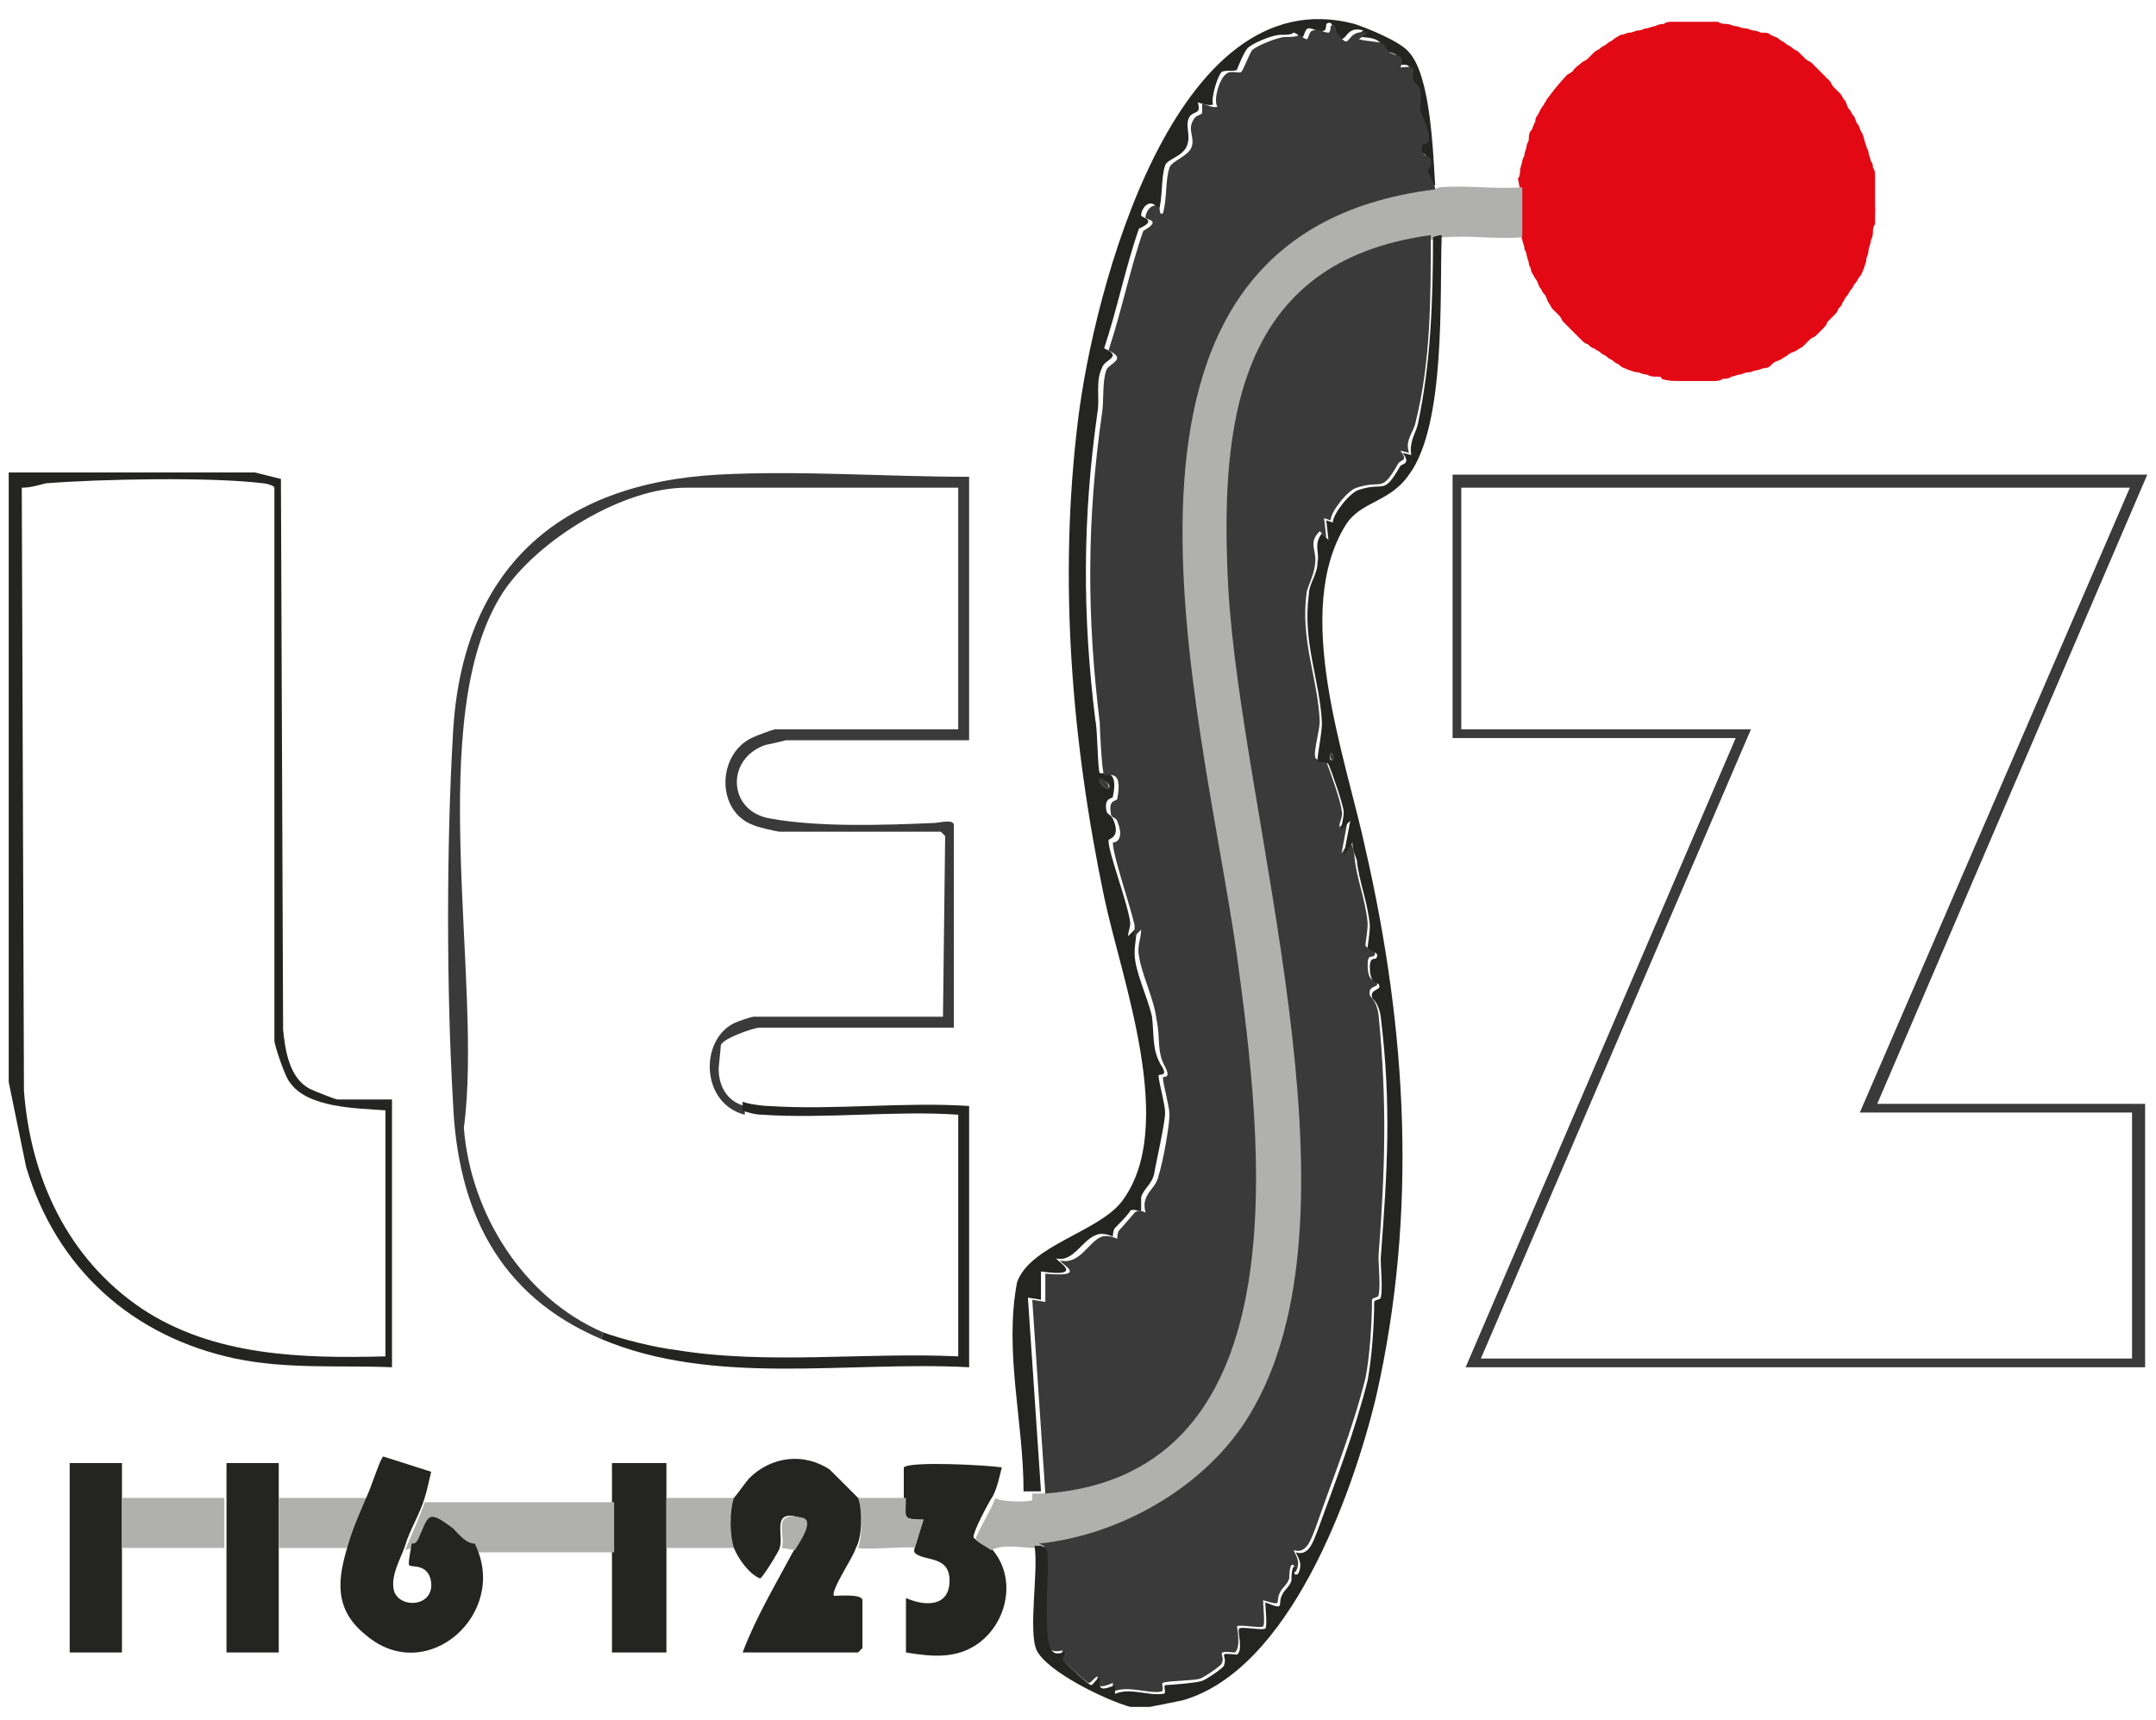 <svg width="99" height="79" viewBox="0 0 99 79" fill="none" xmlns="http://www.w3.org/2000/svg">
<path d="M66.7 21.8V33.9H79.7L67.3 62.8H98.5V50.7H86.2L98.6 21.8H66.7ZM97.9 51.1V62.4H68L80.4 33.5H67.1V22.4H97.8L85.4 51.1H97.9Z" fill="#3B3A3A"/>
<path d="M10.8 62.4C13.2 62.9 15.6 62.7 18 62.8V50.5H15.5C15.4 50.5 14.4 50.1 14.2 50C13.3 49.5 13.1 48.3 13 47.3L12.9 22L11.7 21.7H0.4V22V49V49.7L1.2 53.6C2.6 58.3 6.1 61.4 10.8 62.4ZM1 22.4C1.4 22.4 1.7 22.3 2.1 22.2C4.6 22 9.7 21.9 12.1 22.2C12.2 22.2 12.6 22.3 12.6 22.4V47.8C12.6 48 13.1 49.5 13.3 49.7C14.1 50.9 16.4 50.9 17.7 51V62.3C13.9 62.4 9.8 62.3 6.5 60.1C3.1 57.8 1.4 54.1 1.1 50.1L1 22.4Z" fill="#242422"/>
<path d="M33 21.8C25.6 22.2 21.2 26.2 20.8 33.7C20.5 38.8 20.5 45.5 20.8 50.6C21 55.6 22.9 59.5 27.6 61.5L27.7 61.2C24 59.6 21.6 55.7 21.3 51.8C22.2 45.1 19.4 32.9 23.1 27.2C24.7 24.8 28.6 22.4 31.5 22.4H44V33.5H35.6C35.5 33.5 34.7 33.8 34.5 33.9C32.9 34.7 32.9 37.3 34.6 37.9C34.8 38 35.7 38.2 35.8 38.2H43.2L43.4 38.4L43.3 46.7H34.6C34.5 46.7 33.9 46.9 33.7 47C32.1 47.8 32.2 50.7 34.2 51.2V50.8C33.4 50.6 33 49.9 33 49.1C33 49 33.1 48.1 33.1 48C33.2 47.7 34.6 47.2 34.9 47.2H43.8V37.9C43.8 37.6 43.1 37.8 42.9 37.8C40.6 37.9 37.6 38 35.4 37.6C33.4 37.3 33.3 34.8 35.2 34.2C35.3 34.2 36.1 34 36.1 34H44.5V21.9C40.7 21.9 36.7 21.6 33 21.8Z" fill="#3B3A3A"/>
<path d="M35.001 51.2C37.901 51.4 41.101 51 44.001 51.2V62.3C39.701 62.1 35.201 62.7 31.001 62C30.101 61.9 28.501 61.5 27.701 61.2L27.601 61.5C32.801 63.7 38.901 62.5 44.501 62.8V50.8C41.501 50.6 38.301 51 35.301 50.8C35.001 50.8 34.301 50.7 34.101 50.6V51C34.301 51.1 34.701 51.2 35.001 51.2Z" fill="#242422"/>
<path d="M44.701 70.6C44.701 70.3 45.401 69 45.601 68.7C45.801 68.3 45.901 67.8 46.001 67.4C45.401 67.3 41.801 67.1 41.501 67.4C41.501 67.9 41.501 68.4 41.501 68.8C41.501 69.6 41.3 69.8 42.401 69.8L42.001 71.1C42.001 71.1 41.901 71.3 42.101 71.4C42.601 71.7 43.601 71.5 43.601 72.6C43.601 73.8 42.501 73.8 41.601 73.4V75.9C42.801 76.1 43.901 76.2 44.901 75.5C46.3 74.5 46.701 72.4 45.501 71.1C45.301 71 44.701 70.7 44.701 70.6Z" fill="#242422"/>
<path d="M5.6 67.2H5.4H3.2V75.9H5.6V71.1V68.8V67.2Z" fill="#242422"/>
<path d="M12.8 67.2H10.6H10.4V68.8V71.1V75.9H12.8V71.1V68.8V67.2Z" fill="#242422"/>
<path d="M30.601 67.2H30.401H28.101V68.8V71.1V75.9H30.601V71.1V68.8V67.2Z" fill="#242422"/>
<path d="M19.501 69C19.301 69.6 18.901 70.5 18.601 71.2L18.901 71.1C18.901 71.1 19.101 71 19.201 70.9C19.701 69.8 19.601 69.5 20.801 70.4C21.201 70.7 21.401 71.1 21.801 71.3H28.201V69H19.501Z" fill="#B0B0AF"/>
<path d="M10.301 68.8H5.601V71.1H10.301V68.8Z" fill="#B0B0AF"/>
<path d="M12.801 68.8V71.1H16.001C16.201 70.4 16.601 69.5 16.901 68.8H12.801Z" fill="#B0B0AF"/>
<path d="M33.801 68.8H30.601V71.1H33.801C33.601 70.5 33.501 69.4 33.801 68.8Z" fill="#B0B0AF"/>
<path d="M41.6 68.8H39.4C39.6 69.3 39.6 70.6 39.4 71.1C39.8 71.2 41.9 71 42 71.1L42.4 69.8C41.4 69.8 41.6 69.7 41.6 68.8Z" fill="#B0B0AF"/>
<path d="M39.401 68.8C39.301 68.7 38.301 67.7 38.101 67.5C36.901 66.7 35.401 66.9 34.401 67.9C34.301 68 33.801 68.7 33.701 68.8C33.501 69.4 33.501 70.5 33.701 71.1C33.901 71.6 34.401 72.3 34.901 72.5C35.001 72.5 35.801 71.2 35.801 71.1C36.001 70.5 35.401 69.3 36.701 69.7C37.401 69.9 36.501 71.1 36.401 71.3C35.601 72.8 34.701 74.3 34.101 75.9H39.401L39.601 75.7V73.5C39.601 73.2 38.501 73.3 38.301 73.3C38.101 73.1 39.201 71.5 39.301 71.1C39.601 70.6 39.601 69.3 39.401 68.8Z" fill="#242422"/>
<path d="M36.801 69.7C35.401 69.4 36.101 70.5 35.901 71.1L36.501 71.2C36.601 71 37.501 69.8 36.801 69.7Z" fill="#B0B0AF"/>
<path d="M20.8 70.2C19.6 69.3 19.7 69.6 19.2 70.7C19.1 70.9 19 70.9 18.9 70.9C18.9 71 18.7 71.9 18.8 71.9C18.9 72 19.7 71.8 19.8 72.7C19.9 73.8 18.4 73.9 18.1 73.1C17.9 72.4 18.4 71.6 18.6 71C18.8 70.3 19.3 69.5 19.5 68.8C19.6 68.5 19.7 68 19.8 67.6L17.6 66.9C17.5 66.9 17 68.4 16.9 68.6C16.6 69.3 16.2 70.2 16 70.9C15.5 72.5 15.3 73.9 16.8 75.1C19.6 77.5 23.4 74.1 21.8 70.9C21.4 70.9 21.1 70.5 20.8 70.2Z" fill="#242422"/>
<path d="M69.8 8.8C69.8 9 69.8 9.2 69.8 9.4C69.8 9.5 69.8 9.5 69.8 9.6C69.8 9.8 69.8 10.1 69.8 10.3C69.8 10.4 69.8 10.4 69.8 10.5C69.8 10.7 69.8 10.8 69.9 11C69.9 11.1 70 11.3 70 11.4C70 11.5 70.1 11.6 70.1 11.7C70.1 11.8 70.2 12 70.2 12.1C70.2 12.2 70.3 12.3 70.3 12.4C70.3 12.5 70.4 12.6 70.5 12.8C70.6 12.9 70.6 13 70.7 13.2C70.8 13.3 70.8 13.4 70.9 13.5C71 13.6 71 13.7 71.1 13.9C71.2 14 71.2 14.1 71.3 14.2C71.4 14.3 71.5 14.4 71.6 14.5C71.7 14.6 71.7 14.7 71.8 14.8C71.9 14.9 72 15 72.1 15.1C72.2 15.2 72.3 15.3 72.3 15.3C72.4 15.4 72.5 15.5 72.6 15.6C72.7 15.7 72.8 15.8 72.9 15.8C73 15.9 73.1 16 73.2 16C73.3 16.1 73.4 16.1 73.5 16.2C73.6 16.3 73.7 16.3 73.8 16.4C73.9 16.5 74 16.5 74.1 16.6C74.2 16.7 74.3 16.7 74.4 16.8C74.5 16.9 74.6 16.9 74.8 17C74.9 17 75 17.1 75.2 17.1C75.3 17.1 75.4 17.2 75.6 17.2C75.8 17.3 75.9 17.3 76.1 17.3C76.2 17.3 76.3 17.3 76.3 17.4C76.6 17.5 76.8 17.5 77.1 17.5C77.4 17.5 77.6 17.5 77.9 17.5C78 17.5 78.1 17.5 78.2 17.5C78.4 17.5 78.5 17.5 78.7 17.5C78.8 17.5 79 17.5 79.1 17.4C79.2 17.4 79.4 17.4 79.5 17.3C79.6 17.3 79.8 17.2 79.9 17.2C80 17.2 80.1 17.1 80.3 17.1C80.4 17.1 80.6 17 80.7 17C80.8 17 80.9 16.9 81.1 16.9C81.2 16.9 81.3 16.8 81.4 16.7C81.5 16.6 81.6 16.6 81.8 16.5C81.9 16.4 82 16.4 82.1 16.3C82.2 16.2 82.3 16.2 82.5 16.1C82.6 16 82.7 16 82.8 15.9C82.9 15.8 83 15.7 83.1 15.6C83.2 15.5 83.3 15.5 83.4 15.4C83.5 15.3 83.6 15.2 83.7 15.1C83.8 15 83.9 14.9 83.9 14.8C84 14.7 84.1 14.6 84.2 14.5C84.3 14.4 84.4 14.3 84.4 14.2C84.5 14.1 84.6 14 84.6 13.9C84.7 13.8 84.7 13.7 84.8 13.6C84.9 13.5 84.9 13.4 85 13.3C85.1 13.2 85.1 13.1 85.2 13C85.3 12.9 85.3 12.8 85.4 12.7C85.5 12.6 85.5 12.5 85.6 12.3C85.6 12.2 85.7 12.1 85.7 11.9C85.7 11.8 85.8 11.7 85.8 11.5C85.8 11.4 85.9 11.2 85.9 11.1C85.9 11 86 10.9 86 10.7C86 10.6 86 10.4 86.1 10.3C86.1 10.2 86.1 10.1 86.1 9.9C86.1 9.7 86.1 9.6 86.1 9.4C86.1 9.3 86.1 9.2 86.1 9C86.1 8.8 86.1 8.7 86.1 8.5C86.1 8.4 86.1 8.3 86.1 8.1C86.1 8 86.1 7.8 86 7.7C86 7.6 86 7.5 85.9 7.4C85.9 7.3 85.8 7.1 85.8 7C85.8 6.9 85.7 6.8 85.7 6.7C85.6 6.5 85.6 6.3 85.5 6.1C85.4 6 85.4 5.8 85.3 5.7C85.2 5.6 85.2 5.4 85.1 5.3C85 5.2 85 5.1 84.9 5C84.8 4.9 84.8 4.7 84.7 4.6C84.6 4.5 84.6 4.4 84.5 4.3C84.4 4.2 84.3 4.1 84.2 4C84.1 3.9 84.1 3.8 84 3.7C83.9 3.6 83.8 3.5 83.7 3.4C83.6 3.3 83.5 3.2 83.5 3.2C83.4 3.1 83.3 3 83.2 2.9C83.1 2.8 83 2.8 82.9 2.7C82.8 2.6 82.7 2.5 82.6 2.4C82.5 2.3 82.4 2.3 82.3 2.2C82.2 2.1 82.1 2.1 82 2C81.9 1.9 81.8 1.9 81.7 1.8C81.6 1.7 81.5 1.7 81.3 1.6C81.2 1.5 81.1 1.5 80.9 1.5C80.8 1.5 80.7 1.4 80.5 1.4C80.4 1.4 80.3 1.3 80.1 1.3C80 1.3 79.8 1.2 79.7 1.2C79.6 1.2 79.4 1.1 79.3 1.1C79.2 1.1 79 1.1 78.9 1C78.8 1 78.6 1 78.5 1C78.4 1 78.2 1 78.1 1C78 1 77.9 1 77.7 1C77.5 1 77.4 1 77.2 1C77.1 1 77 1 76.8 1C76.7 1 76.5 1 76.4 1.1C76.3 1.1 76.2 1.1 76 1.2C75.9 1.2 75.7 1.3 75.6 1.3C75.5 1.3 75.4 1.4 75.2 1.4C75.1 1.4 75 1.5 74.8 1.5C74.7 1.5 74.6 1.6 74.4 1.6C74.3 1.7 74.2 1.7 74.1 1.8C74 1.9 73.9 1.9 73.8 2C73.7 2.1 73.6 2.1 73.5 2.2C73.4 2.3 73.3 2.3 73.2 2.4C73.1 2.5 73 2.6 72.9 2.7C72.8 2.8 72.7 2.8 72.6 2.9C72.5 3 72.3 3.1 72.2 3.3C72.1 3.3 72.1 3.4 72 3.4C71.6 3.8 71.3 4.2 71 4.6C71 4.7 70.9 4.7 70.9 4.8C70.8 4.9 70.7 5.1 70.6 5.3C70.5 5.4 70.5 5.5 70.5 5.6C70.4 5.7 70.4 5.9 70.3 6C70.2 6.1 70.2 6.3 70.2 6.4C70.2 6.5 70.1 6.6 70.1 6.7C70.1 6.8 70 7 70 7.1C70 7.2 69.9 7.3 69.9 7.4C69.9 7.5 69.8 7.7 69.8 7.8C69.8 7.9 69.8 8.1 69.7 8.2C69.8 8.7 69.8 8.7 69.8 8.8Z" fill="#E20914"/>
<path d="M86.1 9.5C86.1 9.5 86.1 9.7 86.1 9.8C86 9.7 86.1 9.6 86.1 9.5Z" fill="#E20914"/>
<path d="M47.801 71C51.701 70.6 55.801 68.1 57.701 64.7C62.901 55.4 57.001 37.6 56.501 27.1C56.101 19.4 56.801 12.1 65.901 11C65.901 11 66.101 10.9 66.301 10.9C67.501 10.8 68.701 11 69.901 10.9C69.901 10.8 69.901 10.7 69.901 10.6C69.901 10.5 69.901 10.5 69.901 10.4C69.901 10.2 69.901 9.9 69.901 9.7C69.901 9.7 69.901 9.7 69.901 9.6V9.5C69.901 9.3 69.901 9.1 69.901 8.9C69.901 8.8 69.901 8.8 69.901 8.7V8.6C68.701 8.7 67.401 8.5 66.101 8.6C66.101 8.6 65.901 8.7 65.701 8.7C48.501 10.7 55.001 32.4 56.601 43.9C57.701 52.1 59.801 67.7 47.801 68.6C47.701 68.6 47.401 68.6 47.401 68.6C47.401 68.6 47.401 68.8 47.401 68.9C47.301 69 45.901 69 45.701 68.8C45.601 69.2 44.801 70.5 44.801 70.7C44.801 70.8 45.401 71.1 45.501 71.2C46.101 70.9 46.901 71.1 47.501 71.1C47.601 71 47.701 71 47.801 71Z" fill="#B0B0AF"/>
<path d="M47.8 68.5L47.2 59.6L47.8 59.7V58.4C49.9 58.7 48.5 57.9 48.5 57.8C49.3 58 49.7 56.9 50.4 56.7C50.7 56.6 51.1 56.8 51.1 56.8C51.1 56.8 51.1 56.5 51.2 56.4C51.3 56.3 51.9 55.7 51.9 55.6C52.1 55.5 52.4 55.7 52.4 55.6C52.4 55.6 52.4 55.2 52.4 55C52.5 54.6 52.9 54.4 53 53.9C53.1 53.3 53.5 51.6 53.5 51.1C53.5 50.7 53.2 49.7 53.2 49.4C53.2 49.3 53.7 49.5 53.3 48.9C52.9 48.2 53 47.6 52.9 46.7C52.7 45.8 52.1 44.6 52.1 43.8C52.1 43.3 52.2 43 52.2 42.6L51.8 43C51.8 42.8 51.9 42.6 51.9 42.4C51.8 41.5 50.9 39.2 50.9 38.6C50.9 38.5 51.5 38.5 51.1 37.6C51 37.4 50.8 37.4 50.8 37.2C50.7 36.6 51.1 36.7 51.1 36.6C51.4 35.2 50.6 35.6 50.5 35.5C50.4 35.4 50.4 33.5 50.3 33.1C49.7 28.3 49.7 23.8 50.4 18.9C50.5 18.3 50.3 17.5 50.6 16.9C50.7 16.5 51.6 16.4 50.7 16C51.3 14.2 51.7 12.2 52.3 10.5C53.2 10.1 52.4 10 52.4 9.9C52.4 9.6 52.7 9.2 53 9.4C53.1 9.4 52.9 9.7 53.2 9.7C53.4 9.1 53.3 8.2 53.5 7.6C53.6 7.3 54.3 7.2 54.5 6.7C54.7 6.2 54.4 5.8 54.6 5.4C54.7 5.2 54.9 5.2 55 5.1C55.1 5 55 4.7 55 4.7C55 4.7 55.5 4.9 55.7 4.8C55.6 4.5 55.9 3.5 56.1 3.3C56.3 3.2 56.7 3.3 56.8 3.2C56.8 3.2 57.1 2.4 57.3 2.2C57.5 2 58.4 1.6 58.8 1.6C59.5 1.6 59.3 1.5 59.4 1.5C59.5 1.5 59.7 1.7 59.8 1.7C59.9 1.7 59.9 1.3 60.1 1.3C60.3 1.3 60.6 1.5 60.8 1.4C60.9 1.4 60.9 1.1 60.9 1.1C61.2 0.9 61.2 1.3 61.2 1.4C61.9 2.4 61.6 1.1 62.6 1.4L62.2 1.7C62.5 1.7 63.1 1.7 63.3 1.9C63.4 1.9 63.4 2.2 63.6 2.3C63.9 2.5 64.4 2.4 64.1 3C65 2.9 64.6 3.1 64.7 3.6C64.7 3.7 65 3.7 65 4C65.1 4.4 64.9 4.6 65 4.9C65.1 5.3 65.5 5.9 65.4 6.4C65.4 6.5 65.1 6.5 65.1 6.6C65 7.1 65.5 7 65.5 7.2C65.6 7.7 65.2 7.7 65.2 7.8C65.2 8 65.5 8.3 65.5 8.6C65.7 8.6 65.9 8.5 65.9 8.5C65.8 7 65.7 3.5 64.7 2.4C64.3 1.9 62.8 1.3 62.2 1.1C53.9 -1.1 50.2 13.5 49.5 19.3C48.6 26.6 49.2 34 50.7 41.2C51.5 45 54.1 51.8 51.5 55.2C50.4 56.6 47.3 57.2 46.7 58.9C46.1 62.1 47 65.3 47 68.5C47.4 68.5 47.7 68.5 47.8 68.5ZM50.5 35.8C50.6 35.7 51.1 36.1 50.9 36.2C50.8 36.3 50.4 35.9 50.5 35.8Z" fill="#242422"/>
<path d="M56.4 27C57 37.5 62.8 55.3 57.6 64.6C55.7 68.1 51.6 70.5 47.7 70.9C48 71 48 71.1 48 71.4C48.1 72.2 47.7 75.5 48.3 75.8C48.5 75.9 48.8 75.8 48.8 75.8C48.8 75.8 48.7 76 48.7 76.1C48.7 76.2 49.9 77.3 50 77.3C50.1 77.3 50.3 77 50.4 77C50.3 77.6 50.6 77.5 51.1 77.3V77.7C51.8 77.4 52.7 77.8 53.3 77.7C53.5 77.7 53.3 77.3 53.4 77.3C53.5 77.2 54.9 77.2 55.1 77.1C55.2 77.1 56.1 76.5 56.1 76.4C56.3 76 55.7 75.8 56.7 75.9C57 75.7 56.8 74.7 56.8 74.7C56.9 74.6 57.9 74.8 58 74.7C58.1 74.6 58 73.8 58 73.5C59 73.8 58.5 73.6 58.8 73.1C58.9 72.9 59.1 72.8 59.2 72.5C59.2 72.5 59.2 71.7 59.4 71.9C59.5 71.9 59.3 72.2 59.5 72.2C59.7 71.8 59.6 71.6 59.4 71.2C60 71.4 60.2 70.7 60.4 70.2C61.2 67.9 62.1 65.7 62.7 63.3C62.9 62.3 63 60.7 63 59.7C63 59.6 63.3 59.6 63.3 59.5C63.4 59.1 63.3 58.2 63.3 57.7C63.6 53.7 63.7 50.7 63.3 46.6C63.2 45.9 62.9 45.8 62.9 45.7C62.8 45.2 63.4 45.4 63.2 45.1C63.1 45 62.8 45.1 62.8 44.3C62.8 43.8 63 44 63.1 43.9C63.3 43.6 62.7 43.6 62.7 43.4C62.7 43.3 62.8 42.8 62.8 42.4C62.7 41.3 62.3 40.4 62.2 39.4C62.2 39.1 62.1 38.9 62 38.6L61.6 39.2L61.9 37.6L61.5 38C61.5 37.7 61.7 37.5 61.6 37.2C61.6 36.9 61 35.2 60.9 35C60.8 34.8 60.5 35 60.4 34.8C60.3 34.5 60.6 33.6 60.6 33.1C60.5 31.1 59.7 29.4 60 27.2C60.1 26.8 60.4 26.3 60.4 25.7C60.4 25.2 60.1 24.9 60.6 24.4L60.9 24.7L60.8 23.8L61.1 23.9C61.1 23.5 61.9 22.5 62.3 22.4C63.5 22 63.4 22.7 64.2 21.3C64.3 21.1 64.7 21.2 64.3 20.7L64.7 20.8C64.5 20.2 64.9 19.9 65 19.4C65.7 16.6 65.7 13.7 65.7 10.8C56.8 12 56 19.4 56.4 27Z" fill="#3B3A3A"/>
<path d="M61.1 34.6C61 34.8 61.2 35 61.2 34.9C61.3 34.7 61.1 34.5 61.1 34.6Z" fill="#3B3A3A"/>
<path d="M65.7 7.3C65.6 7.1 65.2 7.2 65.3 6.7C65.3 6.6 65.6 6.6 65.6 6.5C65.7 6 65.3 5.4 65.2 5C65.2 4.8 65.3 4.5 65.2 4.1C65.1 3.8 64.9 3.8 64.9 3.7C64.8 3.2 65.2 3 64.3 3.1C64.6 2.5 64.1 2.6 63.8 2.4C63.7 2.3 63.6 2.1 63.5 2C63.3 1.9 62.7 1.9 62.4 1.8L62.8 1.5C61.7 1.3 62.1 2.5 61.4 1.5C61.3 1.4 61.4 1 61.1 1.2C61.1 1.2 61.1 1.5 61 1.5C60.8 1.5 60.5 1.3 60.3 1.4C60.1 1.4 60.1 1.8 60 1.8C59.9 1.8 59.7 1.6 59.6 1.6C59.6 1.6 59.7 1.7 59 1.7C58.7 1.7 57.7 2.1 57.5 2.3C57.4 2.4 57.1 3.2 57 3.3C56.9 3.4 56.5 3.2 56.3 3.4C56 3.6 55.7 4.6 55.9 4.9C55.7 5 55.2 4.7 55.2 4.8C55.2 4.8 55.2 5.1 55.2 5.2C55.1 5.3 54.9 5.3 54.8 5.5C54.5 6 54.9 6.3 54.7 6.8C54.5 7.2 53.8 7.4 53.7 7.7C53.5 8.3 53.6 9.1 53.4 9.8C53.2 9.9 53.3 9.6 53.2 9.5C52.9 9.3 52.6 9.7 52.6 10C52.6 10.1 53.4 10.1 52.5 10.6C51.9 12.3 51.5 14.3 50.9 16.1C51.8 16.5 50.9 16.7 50.8 17C50.6 17.6 50.7 18.4 50.6 19C49.9 23.9 49.9 28.3 50.5 33.2C50.5 33.5 50.6 35.5 50.7 35.6C50.8 35.7 51.6 35.2 51.3 36.7C51.3 36.8 50.9 36.7 51 37.3C51 37.6 51.2 37.5 51.3 37.7C51.7 38.7 51.1 38.7 51.1 38.7C51.1 39.3 51.9 41.6 52.1 42.5C52.1 42.7 52.1 42.9 52 43.1L52.4 42.7C52.4 43.1 52.2 43.5 52.3 43.9C52.4 44.7 53 45.9 53.1 46.8C53.3 47.7 53.1 48.3 53.5 49C53.8 49.6 53.4 49.4 53.4 49.5C53.4 49.8 53.7 50.8 53.7 51.2C53.7 51.7 53.4 53.4 53.2 54C53.1 54.5 52.7 54.7 52.6 55.1C52.5 55.3 52.6 55.7 52.6 55.7C52.6 55.7 52.3 55.5 52.1 55.7C52.1 55.7 51.5 56.4 51.4 56.5C51.3 56.6 51.3 56.9 51.3 56.9C51.3 56.9 50.9 56.7 50.6 56.8C50 57 49.6 58.1 48.7 57.9C48.6 58 50.1 58.7 48 58.5V59.8L47.4 59.7L48 68.6C60 67.7 57.9 52.1 56.8 43.9C55.2 32.5 48.8 10.8 65.9 8.7C65.9 8.4 65.6 8.1 65.6 7.9C65.4 7.8 65.8 7.8 65.7 7.3Z" fill="#3B3A3A"/>
<path d="M50.9 36.2C51 36.1 50.6 35.6 50.5 35.8C50.4 35.9 50.8 36.3 50.9 36.2Z" fill="#3B3A3A"/>
<path d="M63.201 64.1C65.101 55.7 64.601 47.3 62.701 39C61.801 34.8 59.301 28.1 61.801 24.1C62.501 23 63.801 23.1 64.701 21.8C66.401 19.5 66.101 13.6 66.201 10.8C66.001 10.8 65.801 10.9 65.801 10.9C65.801 13.8 65.701 16.7 65.101 19.5C65.001 19.9 64.701 20.3 64.801 20.9L64.401 20.8C64.801 21.3 64.401 21.3 64.301 21.4C63.501 22.8 63.601 22.1 62.401 22.5C62.001 22.6 61.201 23.6 61.201 24L60.901 23.9L61.001 24.8L60.701 24.5C60.301 25 60.601 25.4 60.501 25.8C60.501 26.4 60.101 26.8 60.101 27.3C59.801 29.5 60.601 31.2 60.701 33.2C60.701 33.7 60.501 34.6 60.501 34.9C60.501 35.1 60.801 34.9 61.001 35.1C61.101 35.3 61.701 37 61.701 37.3C61.701 37.6 61.601 37.8 61.601 38.1L62.001 37.7L61.701 39.3L62.101 38.7C62.101 39 62.201 39.2 62.301 39.5C62.401 40.5 62.801 41.4 62.901 42.5C62.901 42.9 62.801 43.4 62.801 43.5C62.801 43.7 63.401 43.7 63.201 44C63.201 44.1 62.901 43.9 62.901 44.4C62.901 45.2 63.201 45.1 63.301 45.2C63.501 45.5 62.901 45.4 63.001 45.8C63.001 45.9 63.301 46 63.401 46.7C63.901 50.8 63.701 53.8 63.401 57.8C63.401 58.3 63.501 59.2 63.401 59.6C63.401 59.7 63.101 59.7 63.101 59.8C63.101 60.8 63.001 62.3 62.801 63.4C62.201 65.8 61.301 68.1 60.501 70.3C60.301 70.8 60.101 71.5 59.501 71.3C59.701 71.7 59.801 71.9 59.601 72.3C59.301 72.4 59.501 72.1 59.501 72C59.301 71.8 59.301 72.5 59.301 72.6C59.201 72.9 59.001 73 58.901 73.2C58.601 73.7 59.101 74 58.101 73.6C58.101 73.8 58.201 74.7 58.101 74.8C58.001 74.9 57.001 74.7 56.901 74.8C56.801 74.9 57.101 75.8 56.801 76C55.801 75.9 56.401 76 56.201 76.5C56.201 76.6 55.301 77.2 55.201 77.2C55.001 77.3 53.601 77.4 53.501 77.4C53.401 77.5 53.601 77.8 53.401 77.8C52.701 77.9 51.901 77.5 51.201 77.8V77.4C50.701 77.6 50.401 77.7 50.501 77.1C50.401 77 50.201 77.4 50.101 77.4C50.001 77.4 48.801 76.3 48.801 76.2C48.801 76.1 48.901 76 48.901 75.9C48.801 75.9 48.501 76 48.401 75.9C47.801 75.6 48.201 72.3 48.101 71.5C48.101 71.2 48.101 71.1 47.801 71C47.701 71 47.601 71 47.501 71C47.701 72.1 47.201 74.9 47.601 75.8C48.101 76.8 50.801 78.1 51.901 78.4H52.801L54.301 78.1C59.201 76.7 62.101 68.7 63.201 64.1ZM61.201 34.9C61.101 35 61.001 34.8 61.101 34.6C61.101 34.5 61.301 34.7 61.201 34.9Z" fill="#242422"/>
</svg>
